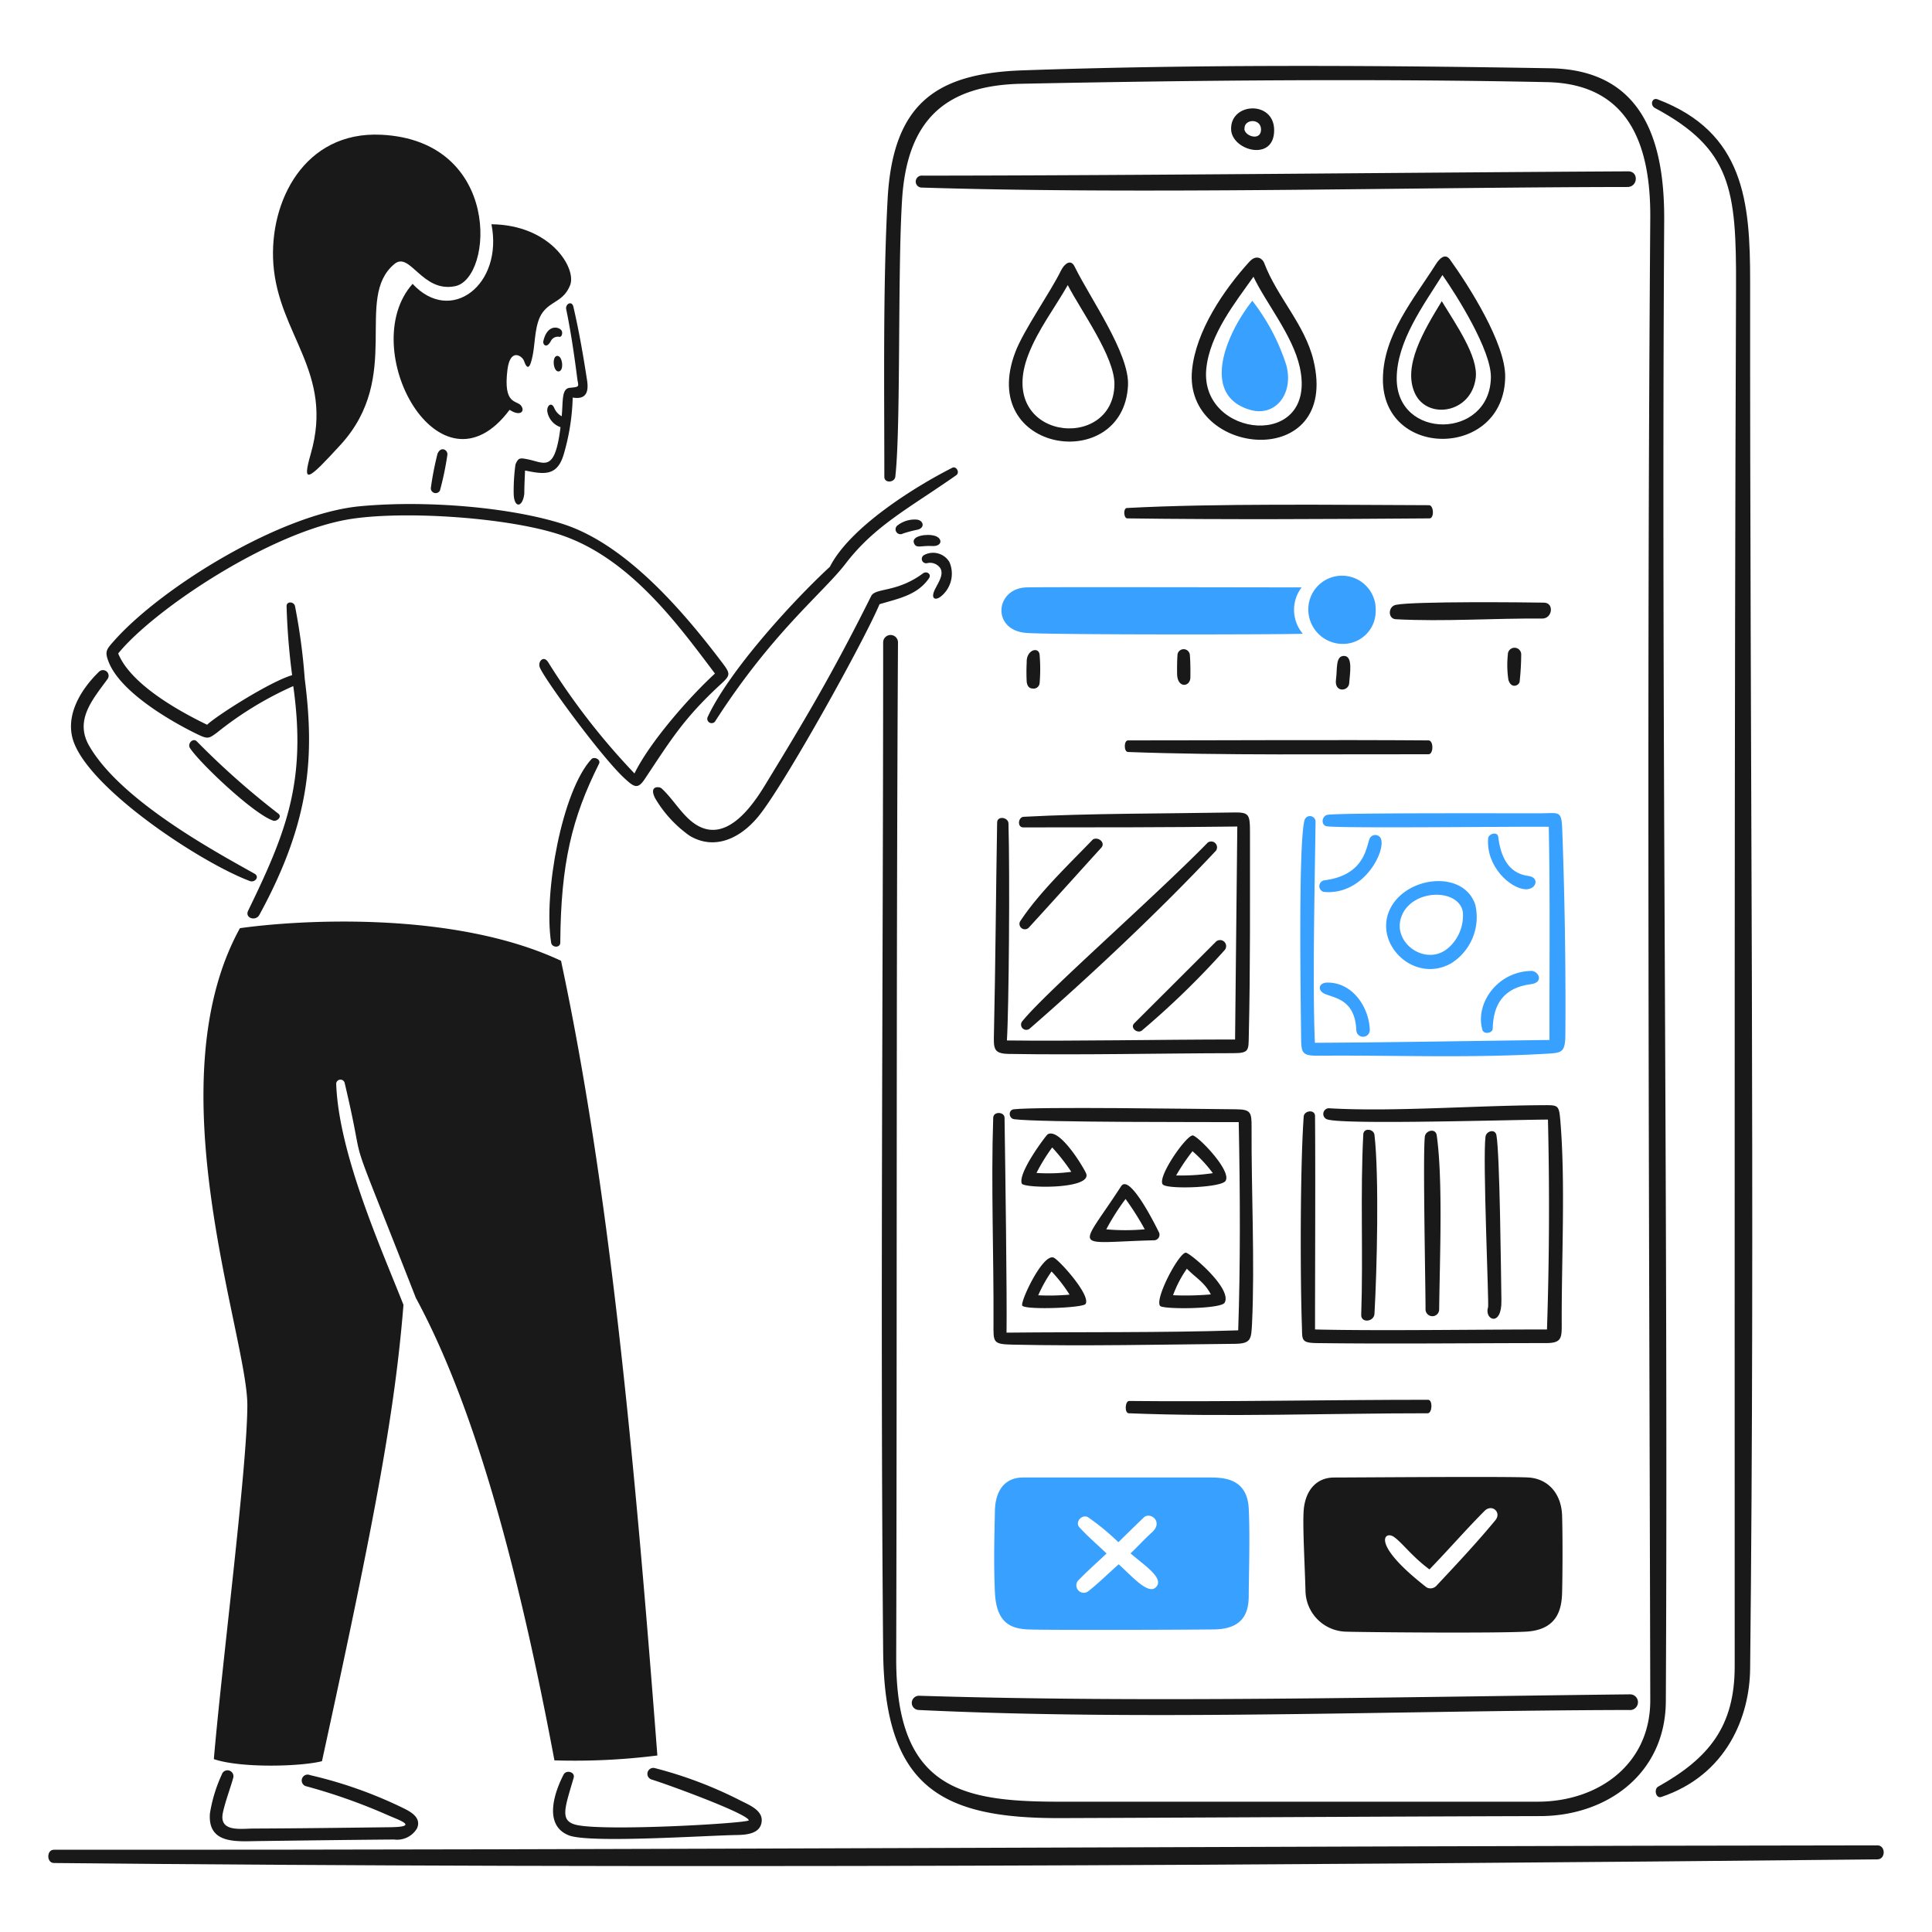 <svg xmlns="http://www.w3.org/2000/svg" viewBox="0 0 400 400" height="400" width="400"><g transform="matrix(2,0,0,2,0,0)"><path d="M194.35,191.032c-62.452.061-129.338.491-188.775.453-.767,0-.767,1.365,0,1.373,62.1.617,126.3.253,188.775-.376C195.217,192.473,195.217,191.031,194.35,191.032Z" fill="#191919"></path><path d="M57.694,36.84c-.583,0-.445,1.657.138,1.611S58.246,36.84,57.694,36.84Z" fill="#191919"></path><path d="M58.124,34.208c-.273-.4-1.476-.669-1.88,1.12-.071.315.315.806.767,0a.816.816,0,0,1,.882-.46C58.169,34.916,58.279,34.437,58.124,34.208Z" fill="#191919"></path><path d="M58.614,32.014c.474,2.3.834,4.734,1.136,7.112.114.9.36.915-.767,1.02-.868.081-.683,1.388-.836,2.946a1.736,1.736,0,0,1-.768-.852c-.291-.7-.822-.228-.713.4a2.063,2.063,0,0,0,1.358,1.58c-.591,4.787-1.659,3.663-3.422,3.322-.768-.149-.951-.169-1.242.545a19.968,19.968,0,0,0-.184,2.953c.012,1.626.935,1.534,1.1.054,0-.767.046-1.588.077-2.386,1.879.376,3.289.649,3.981-1.6a22.845,22.845,0,0,0,.952-5.952c1.4.237,1.67-.591,1.488-1.78-.388-2.531-.836-5.117-1.4-7.541C59.236,31.04,58.5,31.462,58.614,32.014Z" fill="#191919"></path><path d="M45.289,46.981a31.589,31.589,0,0,0-.69,3.552.5.5,0,0,0,.944.245A30.772,30.772,0,0,0,46.31,47.1C46.389,46.566,45.627,46.145,45.289,46.981Z" fill="#191919"></path><path d="M32.172,46.973c-.944,3.276-.269,2.725,3.068-.912,6.529-7.117,1.342-15.206,5.592-18.734,1.619-1.343,2.854,2.993,6.276,2.3,3.981-.8,4.84-15.094-7.672-15.68-7.924-.372-11.6,6.9-11.138,13.378C28.828,34.684,34.6,38.535,32.172,46.973Z" fill="#191919"></path><path d="M42.712,29.383c-5.938,6.674,2.815,22.722,10.042,13.041,1.074.714,1.641.177,1.189-.429s-1.867-.029-1.412-3.721c.284-2.3,1.536-1.435,1.719-.905.478,1.387.768.085.928-.767.225-1.2.185-3.145.982-4.242.89-1.227,2.186-1.136,2.861-2.846s-1.979-6.229-8.147-6.3C52.117,29.475,46.67,33.671,42.712,29.383Z" fill="#191919"></path><path d="M58,97.581c.054-8.178,1.2-12.907,4.012-18.519.208-.414-.422-.767-.767-.5-3.069,3.283-5,13.938-4.189,19.032C57.139,98.109,58,98.156,58,97.581Z" fill="#191919"></path><path d="M20.135,75.863c1.392.693,1.42.629,2.3,0a35.841,35.841,0,0,1,7.924-4.84c1.381,9.83-.7,15.081-4.672,23.251-.372.766.781,1.128,1.159.438,5.325-9.747,5.717-16.479,4.7-24.441a62.324,62.324,0,0,0-1.013-7.548c-.124-.445-.836-.507-.867,0a70.246,70.246,0,0,0,.575,7.172c-2.3.668-7.893,4.242-8.8,5.132-2.977-1.442-7.917-4.2-9.206-7.38,3.744-4.6,15.949-12.73,24.234-13.946,5.677-.833,16.107-.123,21.479,1.642,7.223,2.372,12.228,9.3,16.064,14.383-2.632,2.409-6.743,7.089-8.331,10.341A71.315,71.315,0,0,1,56.75,68.56c-.469-.761-1.095-.085-.874.514.432,1.173,6.4,9.319,8.783,11.507.945.866,1.344,1.174,2.056.108,2.665-3.988,4.017-6.279,7.848-9.812,1.058-.975,1.09-1.1.215-2.255-4.062-5.373-9.971-12.28-16.5-14.376-5.322-1.708-14.038-2.493-21-1.841-8.223.769-20.476,8.357-25.4,13.854-.876.979-1.058,1.166-.636,2.248C12.42,71.544,17.31,74.456,20.135,75.863Z" fill="#191919"></path><path d="M28.819,84.233a82.084,82.084,0,0,1-8.438-7.48c-.4-.412-1.018.221-.706.7,1,1.529,6.592,6.843,8.615,7.5C28.666,85.067,29.228,84.552,28.819,84.233Z" fill="#191919"></path><path d="M25.866,91.206c.513.193,1.051-.445.475-.767-3.966-2.223-13.823-7.532-17.106-13.225-1.542-2.674.359-4.806,1.887-6.905a.583.583,0,0,0-.875-.767c-1.779,1.72-3.41,4.29-2.746,6.851C8.8,81.389,20.661,89.252,25.866,91.206Z" fill="#191919"></path><path d="M94.846,53.785a2.9,2.9,0,0,0-1.956.622.506.506,0,0,0,.575.828A13.12,13.12,0,0,1,95,54.829C95.8,54.622,95.591,53.825,94.846,53.785Z" fill="#191919"></path><path d="M95.674,57.452a.453.453,0,0,0,.315.844,1.284,1.284,0,0,1,1.335.5c.491.767-.415,1.787-.66,2.508s.219.865.767.415a3.016,3.016,0,0,0,.852-3.537A1.968,1.968,0,0,0,95.674,57.452Z" fill="#191919"></path><path d="M96.764,55.465c-.813-.239-2.46,0-2.148.768.239.59.767.222,1.856.291S97.616,55.717,96.764,55.465Z" fill="#191919"></path><path d="M74.011,74.705c5.928-9.248,11.209-13.339,13.516-16.347,3.042-3.966,6.5-5.687,11.469-9.168.392-.275,0-.976-.414-.767C94.737,50.369,88,54.56,85.909,58.672,81.958,62.324,75.438,69.5,73.244,74.252A.453.453,0,0,0,74.011,74.705Z" fill="#191919"></path><path d="M96.173,59.853c.283-.414-.245-.777-.621-.5-2.747,2.031-4.927,1.468-5.37,2.355-4.159,8.331-7.058,13.119-11.016,19.615-1.486,2.439-4.293,6.256-7.487,3.782-1.211-.937-2.109-2.525-3.215-3.506-.2-.176-1.319-.306-.652,1.021a12.513,12.513,0,0,0,3.583,3.9c2.478,1.481,5.148.4,7.134-2.032,2.648-3.244,10.84-17.967,12.52-21.94C92.982,61.963,94.965,61.623,96.173,59.853Z" fill="#191919"></path><path d="M24.147,184.028a.616.616,0,0,0-1.189-.322,15.268,15.268,0,0,0-1.227,4.027c-.238,3.207,2.792,2.882,4.994,2.854,4.687-.059,9.382-.126,14.069-.161a2.393,2.393,0,0,0,2.386-1.174c.51-1.229-.93-1.831-1.8-2.255A45.077,45.077,0,0,0,32.1,183.76a.614.614,0,1,0-.467,1.135,59.372,59.372,0,0,1,8.422,2.969c1.164.525,3.467,1.251.345,1.289-4.71.057-9.42.12-14.13.138-1.3,0-3.616.413-3.2-1.627C23.279,186.621,23.907,184.925,24.147,184.028Z" fill="#191919"></path><path d="M58.9,190c2.133.828,14.145.012,17.314-.038,1.028-.016,2.56-.107,2.639-1.473.067-1.158-1.472-1.712-2.3-2.148a42.961,42.961,0,0,0-8.761-3.306.614.614,0,0,0-.352,1.176c1.533.46,9.941,3.531,10.072,4.225.056.3-15.211,1.192-17.943.452-1.626-.44-1.1-1.714-.184-4.848.179-.613-.77-.861-1.044-.33C57.363,185.6,56.245,188.967,58.9,190Z" fill="#191919"></path><path d="M68.05,181.727c-2.424-31.682-5.04-59.2-9.973-82.267-11.054-5.186-27.025-4.25-33.239-3.375-8.922,16.186.767,42.192.767,49.364,0,6.368-2.647,26.965-3.467,36.654,2.815.959,9.059.767,11.192.215,5.562-25.469,7.548-36.247,8.438-47.24-2.333-5.906-6.72-15.684-6.965-22.907a.445.445,0,0,1,.874-.076c2.6,10.987-.582,1.947,7.372,22.262,4.787,8.86,9.666,22.922,14.346,47.876A68.418,68.418,0,0,0,68.05,181.727Z" fill="#191919"></path><path d="M147.885,78.08c.522,0,.529-1.43,0-1.434-9.88-.072-21.572,0-31.115,0-.437,0-.445,1.188,0,1.2C126.522,78.214,138.1,78.061,147.885,78.08Z" fill="#191919"></path><path d="M95.444,19.418c22.853.714,49.825-.03,73.023-.061,1.1,0,1.189-1.625.084-1.619-23.159.123-49.449.422-73.045.445a.621.621,0,1,0-.062,1.235Z" fill="#191919"></path><path d="M95.084,177.017c24.047,1.152,49.38.053,73.559,0a.813.813,0,1,0,.092-1.619c-24.178.268-49.874.885-73.567.146a.745.745,0,0,0-.779.694A.736.736,0,0,0,95.084,177.017Z" fill="#191919"></path><path d="M116.694,53.663c9.749.134,21.57.076,31.291,0,.5,0,.445-1.364-.054-1.366-9.428-.027-22.163-.2-31.276.292C116.256,52.611,116.318,53.658,116.694,53.663Z" fill="#191919"></path><path d="M147.839,144.905c-10.111,0-21.478.226-30.946.123-.437,0-.5,1.255-.046,1.273,9.976.407,20.851,0,30.946,0C148.276,146.3,148.33,144.905,147.839,144.905Z" fill="#191919"></path><path d="M171.328,11.187c7.906,4.234,8.424,8.438,8.385,18.495-.181,46.327-.138,96.574-.138,142.816,0,6.222-2.665,9.5-7.917,12.451-.482.27-.237,1.259.315,1.074,6.8-2.286,9.151-8.339,9.2-13.272.514-46.878-.034-95.89,0-143.583.006-8.3-.608-15.468-9.581-18.886C171.014,10.06,170.769,10.887,171.328,11.187Z" fill="#191919"></path><path d="M92.683,49.344c.584-5.119.227-21.211.7-28.683.519-8.247,4.472-11.83,12.358-11.99,17.552-.356,36.369-.542,54.4-.169,8.576.178,10.748,6.636,10.694,14.077-.373,51.068-.111,102.319,0,153.425.014,6.636-5.37,10.475-11.576,10.506H110.518c-10.509.054-17.781-.871-17.743-14.871.094-35.058-.008-69.93.184-105.165a.768.768,0,0,0-1.535,0c0,34.8-.313,69.663,0,104.459.128,14.139,6.068,17.318,18.35,17.276,16.555-.056,33.112-.164,49.672-.207,6.9-.018,12.956-4.388,13-11.867.261-50.968-.488-102.2-.169-153.28.049-7.794-1.91-15.617-11.791-15.788-19.73-.341-37.857-.371-54.619.215C97.025,7.591,92.423,10.6,91.885,20.63c-.482,8.991-.342,19.033-.338,28.737C91.547,50.042,92.611,49.973,92.683,49.344Z" fill="#191919"></path><path d="M131.9,13.442c-.037-3.068-4.543-2.838-4.457-.053C127.509,15.6,131.938,16.8,131.9,13.442Zm-3.068-.107c-.062-1.043,1.718-1.12,1.71.084s-1.68.706-1.733-.084Z" fill="#191919"></path><path d="M109.828,28.018c-1.1,2.252-3.851,6.131-4.726,8.438-3.972,10.476,11.2,12.657,11.668,3.452.168-3.314-3.946-9.069-5.531-12.32C110.838,26.765,110.169,27.321,109.828,28.018Zm-3.36,8.661c1.021-2.608,2.692-4.757,4.066-7.165,1.4,2.715,4.87,7.433,4.832,10.287C115.273,46.9,102.99,45.556,106.468,36.679Z" fill="#191919"></path><path d="M148.652,27.335c-2.309,3.648-5.458,7.326-5.493,11.89-.062,8.354,12.561,8.262,12.658-.214.04-3.46-3.766-9.429-5.723-12.152C149.6,26.176,149.01,26.77,148.652,27.335Zm-4.066,11.814c.023-3.836,2.777-7.556,4.734-10.679,1.534,2.194,5.055,7.817,5.017,10.587C154.247,45.5,144.548,45.593,144.586,39.149Z" fill="#191919"></path><path d="M135.972,37.308c-.9-3.744-3.772-6.547-5.11-10.1-.147-.39-.775-.943-1.534-.107-2.652,2.92-5.537,7.164-5.93,11.223C122.525,47.356,138.743,48.839,135.972,37.308Zm-11.1.905c.335-3.613,3.069-6.973,4.887-9.566,1.25,2.669,4.068,6.067,4.794,9.366C136.454,46.65,124.205,45.4,124.871,38.213Z" fill="#191919"></path><path d="M156.093,67.747a10.319,10.319,0,0,0,.054,2.616c.284,1,1.129.6,1.166.192a27.025,27.025,0,0,0,.161-2.846.691.691,0,0,0-1.381.038Z" fill="#191919"></path><path d="M159.645,64.034c1.066.01,1.266-1.63.192-1.649-1.887-.033-13.541-.153-15.343.23-.814.173-.836,1.444,0,1.488C149.526,64.368,154.6,63.988,159.645,64.034Z" fill="#191919"></path><path d="M121.9,67.717c-.054.682-.054,1.449-.046,2.04.02,1.534,1.361,1.366,1.373.376.009-.767.007-1.6-.054-2.347A.645.645,0,0,0,121.9,67.717Z" fill="#191919"></path><path d="M138.3,70.355c-.185,1.375,1.3,1.228,1.365.384.075-1.005.407-2.815-.514-2.838S138.456,69.221,138.3,70.355Z" fill="#191919"></path><path d="M106.284,68.576a19.252,19.252,0,0,0,0,2.01c.053.375.207.675.613.69a.622.622,0,0,0,.722-.545,17.138,17.138,0,0,0,0-2.945C107.545,66.9,106.23,67.256,106.284,68.576Z" fill="#191919"></path><path d="M117.422,105.927c-.468.468.3,1.089.768.767a85.861,85.861,0,0,0,8.622-8.384.63.63,0,0,0-.913-.852C123.721,99.644,119.875,103.478,117.422,105.927Z" fill="#191919"></path><path d="M125.025,87.225c-5.5,5.63-16.754,15.472-19.179,18.472a.543.543,0,0,0,.768.767c6.3-5.477,13.6-12.351,19.27-18.411A.606.606,0,0,0,125.025,87.225Z" fill="#191919"></path><path d="M113.134,86.9c-2.531,2.632-5.569,5.493-7.548,8.508a.56.56,0,0,0,.92.613c2.593-2.831,4.956-5.469,7.541-8.315C114.423,87.163,113.656,86.6,113.134,86.9Z" fill="#191919"></path><path d="M103.223,85.138c-.123,7.026-.171,14.921-.33,21.8-.037,1.595-.077,2.136,1.534,2.163,7.434.126,15.749-.065,23.26-.077,1.664,0,1.552-.329,1.588-1.833.163-7.026.118-14.039.122-21.073,0-1.887-.13-2.038-1.779-2.01-6.9.118-14.837.084-21.626.445-.6,0-.721,1.1-.069,1.1,7.019,0,15.051,0,22.162-.092q-.114,11.024-.23,22.047c-7.587,0-16.769.184-23.62.1.2-3.191.315-17,.162-22.492C104.335,84.578,103.235,84.44,103.223,85.138Z" fill="#191919"></path><path d="M126.858,122.259c.721-1.028-2.923-4.748-3.4-4.718-.721.047-3.752,4.427-3.069,5.094C120.959,123.134,126.374,122.949,126.858,122.259Zm-3.391-3.068a14.2,14.2,0,0,1,2.087,2.255,23.189,23.189,0,0,1-3.8.238,20.8,20.8,0,0,1,1.71-2.532Z" fill="#191919"></path><path d="M116.057,122.8c-4.45,6.864-5.194,5.807,3.475,5.592a.583.583,0,0,0,.468-.767C119.731,127.069,116.957,121.415,116.057,122.8Zm-1.534,4.457a23.933,23.933,0,0,1,1.994-3.138,28.758,28.758,0,0,1,1.987,3.138A22.241,22.241,0,0,1,114.523,127.261Z" fill="#191919"></path><path d="M109.076,130.191c-1.14-.475-3.529,4.68-3.245,4.979.422.445,6.269.231,6.544-.184C112.961,134.1,109.638,130.425,109.076,130.191Zm-1.6,3.9a14.4,14.4,0,0,1,1.381-2.47,15.09,15.09,0,0,1,1.864,2.4A24.074,24.074,0,0,1,107.48,134.088Z" fill="#191919"></path><path d="M120.092,135.185c.291.376,6.308.339,6.682-.33.825-1.477-3.621-5.186-4.02-5.178C122.04,129.692,119.516,134.442,120.092,135.185Zm2.785-3.835c.913.928,1.833,1.411,2.47,2.646a30.238,30.238,0,0,1-3.913.085,11.915,11.915,0,0,1,1.443-2.762Z" fill="#191919"></path><path d="M102.847,136.965c-.01,2.01-.084,2.187,1.987,2.232,7.479.164,15.441-.011,22.975-.084,1.7-.016,1.718-.476,1.8-2.079.3-6.245-.08-13.808-.046-20.352.008-1.534-.084-1.835-1.6-1.849-4.549-.042-20.5-.279-23.014,0-.6.067-.537.953.039,1.028,2.63.344,20.129.284,23.244.3.153,7.571.176,14.851-.054,21.556-8.132.261-16.11.153-23.981.238.054-3.79-.126-16.875-.207-22.247-.009-.629-1.151-.683-1.173,0C102.582,122.558,102.882,130.015,102.847,136.965Z" fill="#191919"></path><path d="M112.413,121.423c-.4-.843-2.764-4.691-3.958-4-.146.084-3.117,4-2.678,5.1C105.979,123.025,113.23,123.143,112.413,121.423Zm-5.117,0a18.863,18.863,0,0,1,1.627-2.639,20.532,20.532,0,0,1,1.979,2.524A18.265,18.265,0,0,1,107.3,121.423Z" fill="#191919"></path><path d="M155.426,134.641c-.048-3.069-.164-15.12-.514-17.115-.124-.706-1.058-.452-1.135.146-.3,2.355.372,17.32.268,17.644C153.618,136.639,155.469,137.425,155.426,134.641Z" fill="#191919"></path><path d="M161.54,116.191c-.154-1.894-.184-1.789-2.025-1.779-6.9.037-15.343.69-21.833.322a.592.592,0,0,0-.207,1.166c2.064.544,19.585,0,22.768,0q.261,10.862-.1,21.725c-7.342,0-17.644.161-24.011,0,0-5.892.049-16.186,0-22.093-.006-.714-1.129-.584-1.174.061-.376,5.369-.361,16.784-.184,21.733.048,1.342-.131,1.688,1.534,1.71,7.863.1,15.849,0,23.735,0,1.642,0,1.632-.544,1.626-2.063C161.643,130.437,162.058,122.559,161.54,116.191Z" fill="#191919"></path><path d="M148.982,135.561c.055-5.078.407-13.37-.253-18.035-.109-.767-1.148-.514-1.228.13-.221,1.781.081,15.78.069,17.875a.711.711,0,0,0,.691.721A.7.7,0,0,0,148.982,135.561Z" fill="#191919"></path><path d="M142.285,136c.262-4.553.489-14.274,0-18.518-.072-.621-1.121-.767-1.158-.054-.323,6.137,0,12.457-.215,18.688C140.882,136.98,142.235,136.858,142.285,136Z" fill="#191919"></path><path d="M139.285,168.908c1.964.065,15.443.177,18.68,0s3.7-2.3,3.744-4.043.069-5.592,0-7.947-1.5-3.836-3.452-3.966-18.135,0-20.138,0-3.016,1.534-3.16,3.383c-.124,1.595.114,5.668.184,8.354A4.3,4.3,0,0,0,139.285,168.908Zm4.918-9.865c.812.477,1.9,2.04,3.774,3.421,1.926-1.987,3.746-4.087,5.7-6.052.765-.77,1.8.145,1.12.966-2,2.415-4.05,4.589-6.1,6.782a.839.839,0,0,1-1.012.168C141.94,159.864,143.289,158.507,144.2,159.043Z" fill="#191919"></path><path d="M146.466,40.706c1.273,2.785,5.846,2.095,6.3-1.58.273-2.224-2.033-5.508-3.514-7.948C147.363,34.27,145.192,37.921,146.466,40.706Z" fill="#191919"></path><path d="M137.406,101.716c-.9,0-1.1.835-.192,1.2,1.044.421,3.074.616,3.192,3.751a.693.693,0,0,0,.74.656.7.7,0,0,0,.656-.74C141.7,104.248,140.03,101.7,137.406,101.716Z" fill="#38a1ff"></path><path d="M157.9,92.057c1.136.066,1.535-1.222.307-1.38-2.178-.281-2.878-2.179-3.115-4.066-.069-.552-1.006-.322-1.043.192C153.833,89.717,156.347,91.968,157.9,92.057Z" fill="#38a1ff"></path><path d="M150.2,99.736a5.641,5.641,0,0,0,2.524-6.068c-1.227-3.731-7.373-2.961-8.907.606S146.445,101.826,150.2,99.736Zm-5.14-4.81c1.046-2.955,5.984-3,6.375-.5a4.458,4.458,0,0,1-1.481,3.682C147.669,100.129,144.1,97.648,145.062,94.926Z" fill="#38a1ff"></path><path d="M142.9,86.718a.645.645,0,0,0-1.013-.061c-.468.452-.227,3.9-4.787,4.472a.615.615,0,0,0-.077,1.2C141.257,92.74,143.6,87.877,142.9,86.718Z" fill="#38a1ff"></path><path d="M161.724,85.89c-.075-2.018-.322-1.707-2.156-1.7-4.886.01-20.42-.051-22.108.153-.645.078-.768,1.123-.069,1.2,1.917.223,20.175,0,22.937.046.153,7.586.053,15.342.076,22.07-7.97.092-16.293.253-24.287.291-.261-5.983,0-17.153.069-22.921a.583.583,0,0,0-1.143-.123c-.643,2.422-.4,18.111-.353,22.446.018,1.7.085,1.948,1.865,1.933,7.778-.064,15.342.269,23.481-.2,1.626-.094,1.994-.085,2.01-1.987C162.1,100.365,161.976,92.671,161.724,85.89Z" fill="#38a1ff"></path><path d="M153.462,106.625c.144.484,1.058.345,1.066-.146.042-2.447,1.087-4.24,3.966-4.6,1.3-.163.837-1.3.077-1.373C154.943,100.55,152.669,103.959,153.462,106.625Z" fill="#38a1ff"></path><path d="M125.408,152.952H105.9c-1.964,0-2.869,1.457-2.907,3.452s-.146,5.37,0,8.438,1.534,3.752,3.413,3.836,16.11.038,19.263,0,3.6-1.887,3.6-3.521.146-6.137,0-8.991S127.111,152.952,125.408,152.952Zm-5.776,11.384c-.824.765-2.532-1.258-3.828-2.4-1.044.921-2.036,1.911-3.13,2.777a.767.767,0,0,1-1.089-1.066c.943-.99,1.979-1.887,2.968-2.831-.943-.905-1.947-1.758-2.823-2.723-.467-.515.253-1.373.89-1.036a24.254,24.254,0,0,1,3.153,2.593c.875-.852,1.739-1.712,2.624-2.555.671-.639,2.078.43.851,1.535-.763.687-1.465,1.465-2.217,2.178C118.5,162.073,120.618,163.42,119.632,164.336Z" fill="#38a1ff"></path><path d="M129.4,42.424c2.579.762,4.542-1.6,3.767-4.6a21.494,21.494,0,0,0-3.529-6.69C126.881,34.623,124.276,40.911,129.4,42.424Z" fill="#38a1ff"></path><path d="M139.025,66.658a3.381,3.381,0,0,0,3.383-3.36,3.49,3.49,0,0,0-6.968-.422A3.573,3.573,0,0,0,139.025,66.658Z" fill="#38a1ff"></path><path d="M106.284,65.523c3.068.208,26.987.168,28.583.084a3.835,3.835,0,0,1-.123-4.8c-3.713,0-26.174-.051-28.46,0C103.008,60.878,102.594,65.271,106.284,65.523Z" fill="#38a1ff"></path></g></svg>